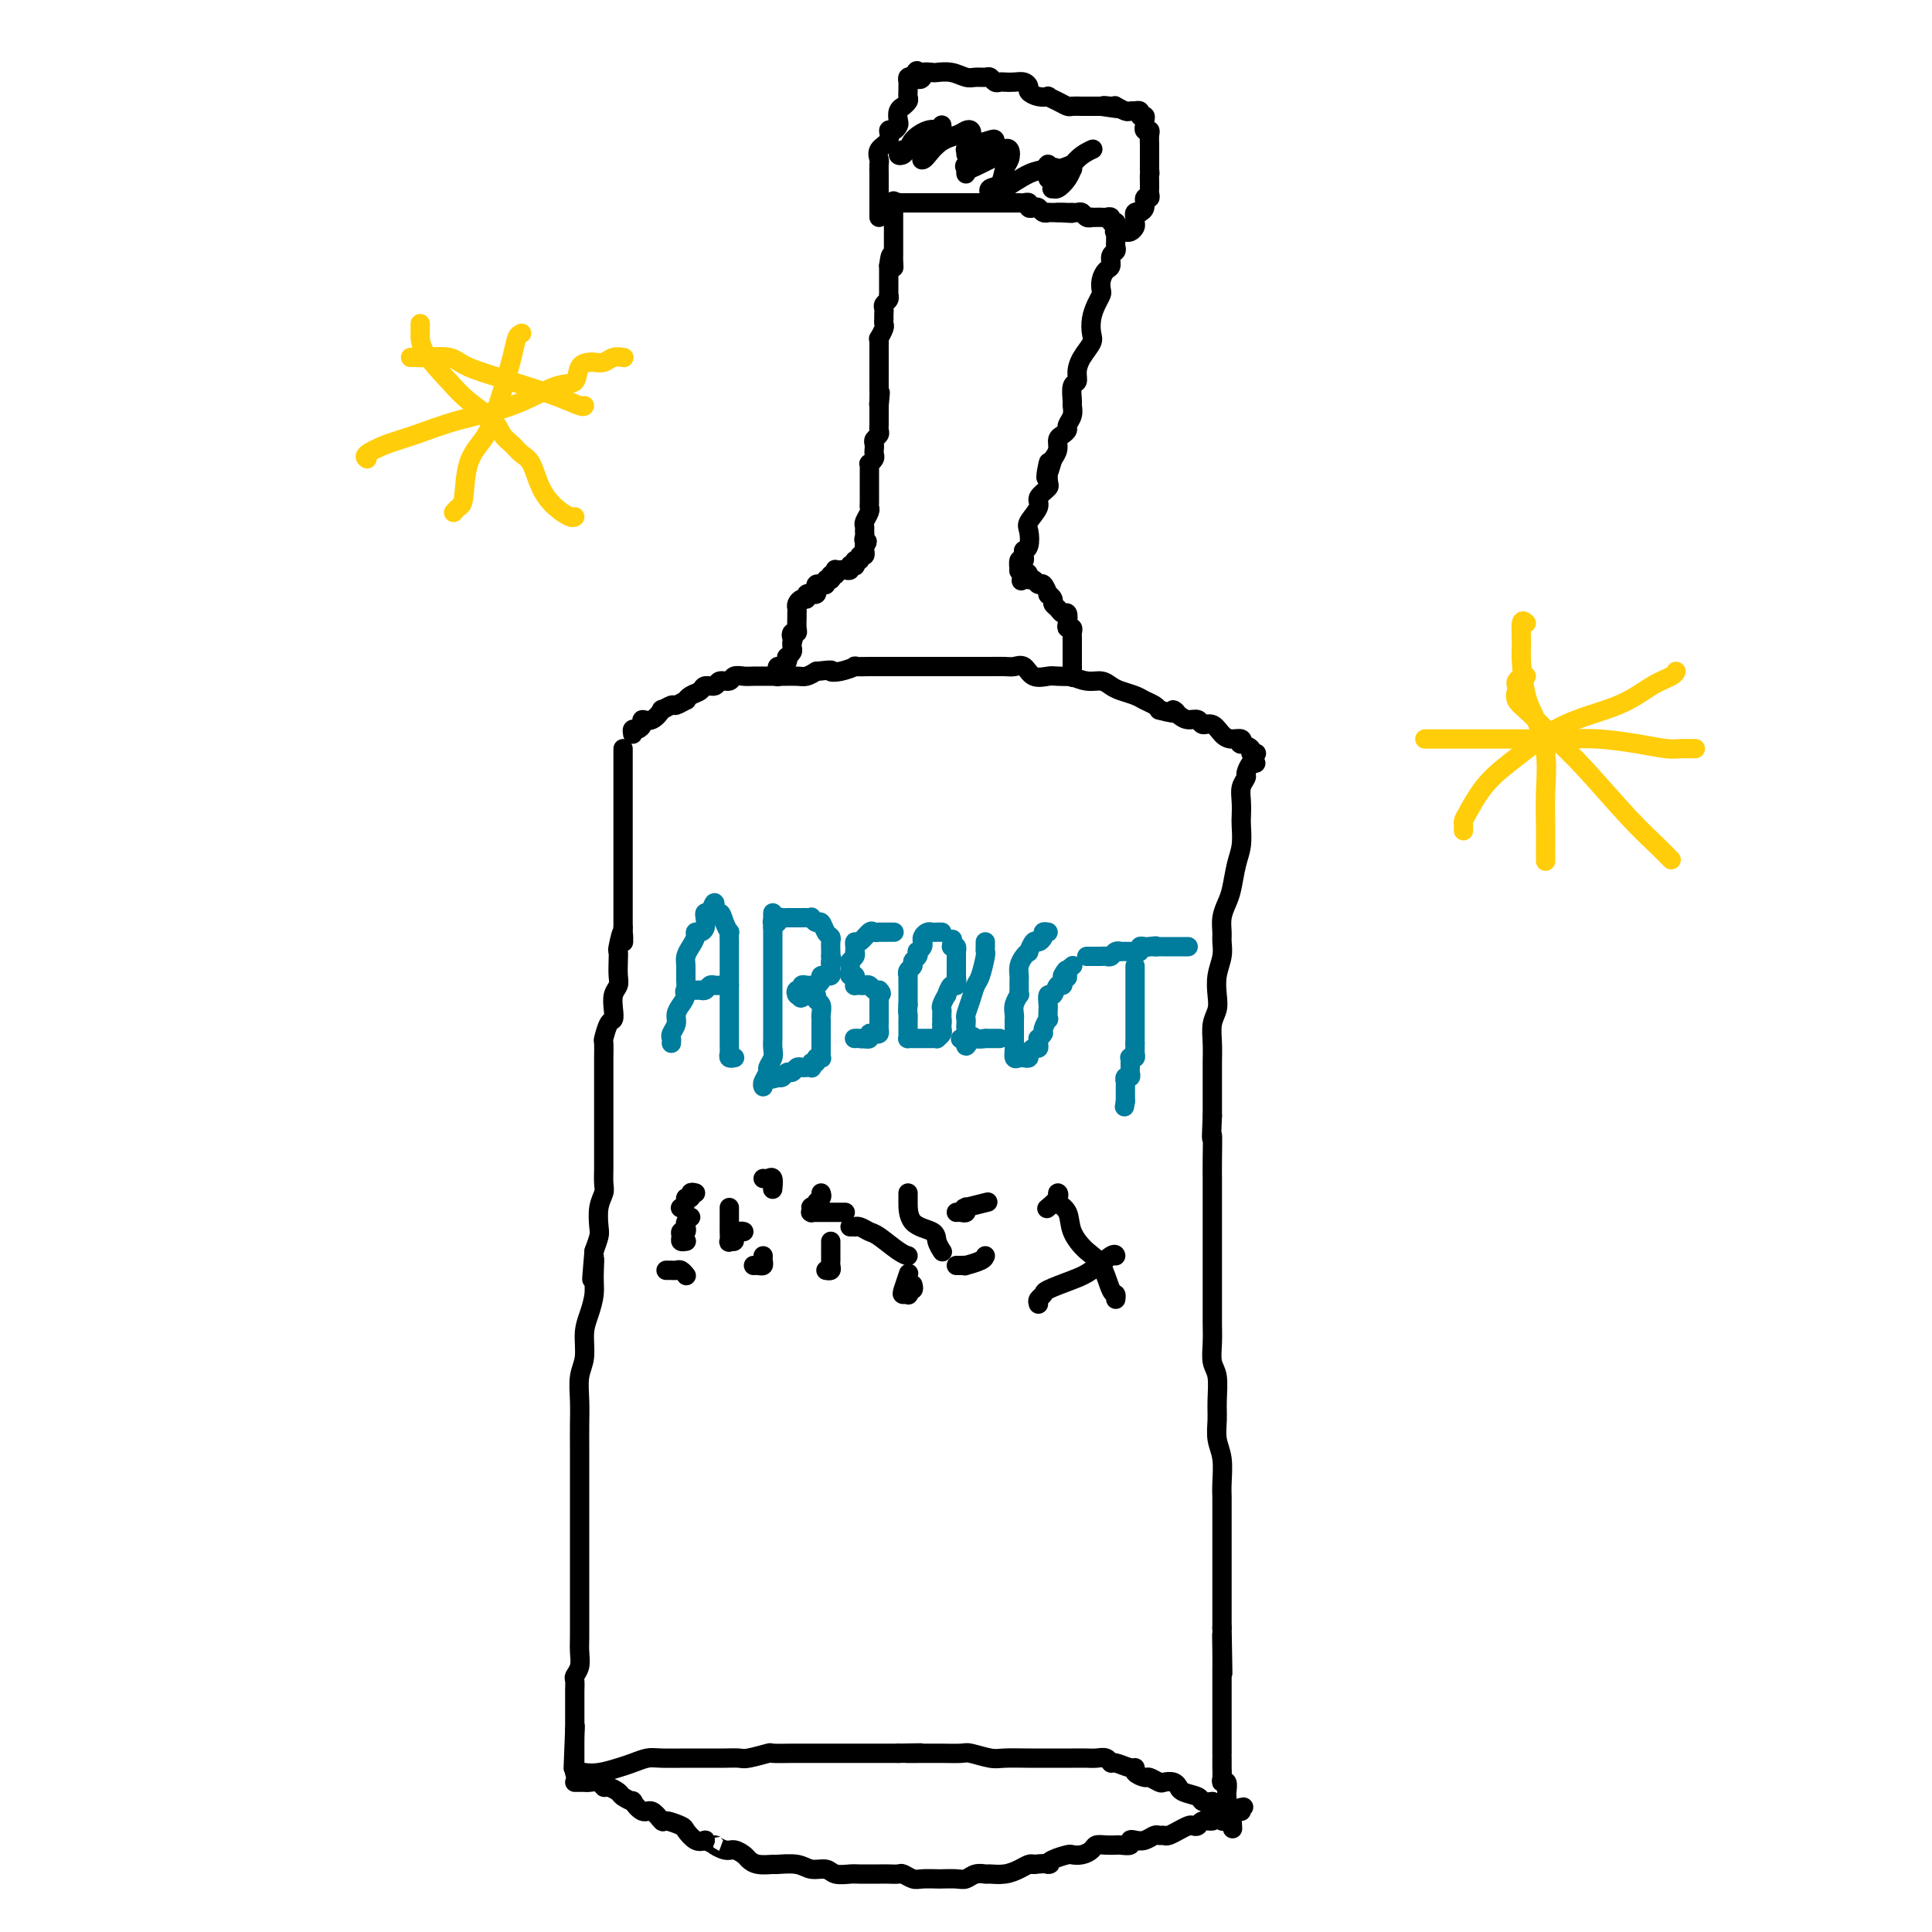<svg viewBox='0 0 400 400' version='1.1' xmlns='http://www.w3.org/2000/svg' xmlns:xlink='http://www.w3.org/1999/xlink'><g fill='none' stroke='#000000' stroke-width='4' stroke-linecap='round' stroke-linejoin='round'><path d='M131,152c-0.080,-0.444 -0.160,-0.887 0,-1c0.160,-0.113 0.559,0.106 1,0c0.441,-0.106 0.925,-0.535 1,-1c0.075,-0.465 -0.260,-0.966 0,-1c0.260,-0.034 1.115,0.398 2,0c0.885,-0.398 1.800,-1.627 2,-2c0.200,-0.373 -0.315,0.111 0,0c0.315,-0.111 1.459,-0.817 2,-1c0.541,-0.183 0.478,0.159 1,0c0.522,-0.159 1.630,-0.817 2,-1c0.370,-0.183 0.001,0.110 0,0c-0.001,-0.110 0.366,-0.622 1,-1c0.634,-0.378 1.536,-0.622 2,-1c0.464,-0.378 0.491,-0.890 1,-1c0.509,-0.110 1.502,0.181 2,0c0.498,-0.181 0.501,-0.833 1,-1c0.499,-0.167 1.492,0.151 2,0c0.508,-0.151 0.530,-0.773 1,-1c0.470,-0.227 1.390,-0.061 2,0c0.610,0.061 0.912,0.017 2,0c1.088,-0.017 2.963,-0.007 4,0c1.037,0.007 1.237,0.012 2,0c0.763,-0.012 2.090,-0.042 3,0c0.910,0.042 1.403,0.155 2,0c0.597,-0.155 1.299,-0.577 2,-1'/><path d='M169,139c4.168,-0.480 3.088,-0.181 3,0c-0.088,0.181 0.816,0.245 2,0c1.184,-0.245 2.649,-0.798 3,-1c0.351,-0.202 -0.411,-0.054 0,0c0.411,0.054 1.996,0.015 3,0c1.004,-0.015 1.426,-0.004 2,0c0.574,0.004 1.299,0.001 2,0c0.701,-0.001 1.379,-0.000 2,0c0.621,0.000 1.185,0.000 2,0c0.815,-0.000 1.880,-0.000 3,0c1.120,0.000 2.295,0.000 3,0c0.705,-0.000 0.941,-0.000 2,0c1.059,0.000 2.941,0.001 4,0c1.059,-0.001 1.295,-0.002 2,0c0.705,0.002 1.878,0.008 3,0c1.122,-0.008 2.192,-0.030 3,0c0.808,0.030 1.356,0.113 2,0c0.644,-0.113 1.386,-0.422 2,0c0.614,0.422 1.101,1.576 2,2c0.899,0.424 2.211,0.118 3,0c0.789,-0.118 1.054,-0.046 2,0c0.946,0.046 2.571,0.068 3,0c0.429,-0.068 -0.339,-0.225 0,0c0.339,0.225 1.785,0.834 3,1c1.215,0.166 2.198,-0.110 3,0c0.802,0.110 1.423,0.607 2,1c0.577,0.393 1.110,0.683 2,1c0.890,0.317 2.135,0.662 3,1c0.865,0.338 1.348,0.668 2,1c0.652,0.332 1.472,0.666 2,1c0.528,0.334 0.764,0.667 1,1'/><path d='M240,147c4.975,1.349 3.412,0.222 3,0c-0.412,-0.222 0.326,0.461 1,1c0.674,0.539 1.283,0.936 2,1c0.717,0.064 1.543,-0.203 2,0c0.457,0.203 0.547,0.876 1,1c0.453,0.124 1.271,-0.303 2,0c0.729,0.303 1.370,1.334 2,2c0.630,0.666 1.248,0.966 2,1c0.752,0.034 1.636,-0.197 2,0c0.364,0.197 0.206,0.823 0,1c-0.206,0.177 -0.461,-0.096 0,0c0.461,0.096 1.639,0.562 2,1c0.361,0.438 -0.095,0.849 0,1c0.095,0.151 0.741,0.043 1,0c0.259,-0.043 0.129,-0.022 0,0'/><path d='M129,155c0.000,0.340 0.000,0.681 0,1c0.000,0.319 0.000,0.617 0,1c0.000,0.383 0.000,0.851 0,1c-0.000,0.149 0.000,-0.022 0,0c0.000,0.022 0.000,0.236 0,1c0.000,0.764 0.000,2.076 0,3c0.000,0.924 0.000,1.459 0,2c0.000,0.541 0.000,1.087 0,2c0.000,0.913 0.000,2.191 0,3c0.000,0.809 0.000,1.149 0,2c0.000,0.851 0.000,2.214 0,3c0.000,0.786 0.000,0.997 0,2c0.000,1.003 0.000,2.799 0,4c0.000,1.201 0.000,1.806 0,3c0.000,1.194 0.000,2.975 0,4c0.000,1.025 0.000,1.293 0,2c0.000,0.707 0.000,1.854 0,3'/><path d='M129,192c0.061,5.779 0.212,1.726 0,1c-0.212,-0.726 -0.788,1.875 -1,3c-0.212,1.125 -0.061,0.776 0,1c0.061,0.224 0.030,1.022 0,2c-0.030,0.978 -0.060,2.136 0,3c0.060,0.864 0.209,1.434 0,2c-0.209,0.566 -0.778,1.130 -1,2c-0.222,0.870 -0.098,2.048 0,3c0.098,0.952 0.170,1.677 0,2c-0.170,0.323 -0.581,0.244 -1,1c-0.419,0.756 -0.844,2.348 -1,3c-0.156,0.652 -0.042,0.365 0,1c0.042,0.635 0.011,2.191 0,3c-0.011,0.809 -0.003,0.871 0,1c0.003,0.129 0.001,0.326 0,1c-0.001,0.674 -0.000,1.825 0,3c0.000,1.175 0.000,2.375 0,3c-0.000,0.625 -0.000,0.675 0,1c0.000,0.325 0.000,0.925 0,2c-0.000,1.075 -0.000,2.625 0,3c0.000,0.375 0.000,-0.424 0,0c-0.000,0.424 -0.000,2.071 0,3c0.000,0.929 0.001,1.140 0,2c-0.001,0.860 -0.004,2.367 0,3c0.004,0.633 0.015,0.390 0,1c-0.015,0.610 -0.056,2.074 0,3c0.056,0.926 0.208,1.314 0,2c-0.208,0.686 -0.777,1.668 -1,3c-0.223,1.332 -0.098,3.012 0,4c0.098,0.988 0.171,1.282 0,2c-0.171,0.718 -0.585,1.859 -1,3'/><path d='M123,259c-0.925,10.687 -0.238,3.904 0,2c0.238,-1.904 0.026,1.071 0,3c-0.026,1.929 0.133,2.811 0,4c-0.133,1.189 -0.557,2.684 -1,4c-0.443,1.316 -0.903,2.454 -1,4c-0.097,1.546 0.170,3.499 0,5c-0.170,1.501 -0.778,2.550 -1,4c-0.222,1.450 -0.060,3.299 0,5c0.060,1.701 0.016,3.252 0,5c-0.016,1.748 -0.004,3.691 0,5c0.004,1.309 0.001,1.984 0,3c-0.001,1.016 -0.000,2.372 0,4c0.000,1.628 0.000,3.526 0,5c-0.000,1.474 -0.000,2.523 0,4c0.000,1.477 -0.000,3.381 0,5c0.000,1.619 0.000,2.954 0,4c-0.000,1.046 -0.000,1.802 0,3c0.000,1.198 0.001,2.838 0,4c-0.001,1.162 -0.004,1.845 0,3c0.004,1.155 0.015,2.781 0,4c-0.015,1.219 -0.057,2.033 0,3c0.057,0.967 0.211,2.089 0,3c-0.211,0.911 -0.789,1.610 -1,2c-0.211,0.390 -0.057,0.470 0,1c0.057,0.530 0.015,1.509 0,2c-0.015,0.491 -0.004,0.494 0,1c0.004,0.506 0.001,1.514 0,2c-0.001,0.486 -0.000,0.450 0,1c0.000,0.550 0.000,1.687 0,2c-0.000,0.313 -0.000,-0.196 0,0c0.000,0.196 0.000,1.098 0,2'/><path d='M119,358c-0.619,15.478 -0.166,4.672 0,1c0.166,-3.672 0.044,-0.211 0,1c-0.044,1.211 -0.012,0.171 0,0c0.012,-0.171 0.003,0.528 0,1c-0.003,0.472 -0.001,0.718 0,1c0.001,0.282 0.000,0.600 0,1c-0.000,0.400 -0.000,0.881 0,1c0.000,0.119 0.000,-0.123 0,0c-0.000,0.123 -0.000,0.610 0,1c0.000,0.390 0.000,0.683 0,1c-0.000,0.317 -0.000,0.659 0,1'/><path d='M119,367c0.222,1.400 0.778,0.400 1,0c0.222,-0.400 0.111,-0.200 0,0'/><path d='M120,369c-0.543,0.000 -1.086,0.000 -1,0c0.086,-0.000 0.800,-0.001 1,0c0.200,0.001 -0.115,0.004 0,0c0.115,-0.004 0.660,-0.016 1,0c0.340,0.016 0.477,0.060 1,0c0.523,-0.060 1.434,-0.224 2,0c0.566,0.224 0.787,0.835 1,1c0.213,0.165 0.420,-0.116 1,0c0.580,0.116 1.535,0.628 2,1c0.465,0.372 0.442,0.605 1,1c0.558,0.395 1.698,0.951 2,1c0.302,0.049 -0.234,-0.408 0,0c0.234,0.408 1.236,1.682 2,2c0.764,0.318 1.289,-0.319 2,0c0.711,0.319 1.608,1.596 2,2c0.392,0.404 0.279,-0.063 1,0c0.721,0.063 2.276,0.656 3,1c0.724,0.344 0.618,0.439 1,1c0.382,0.561 1.252,1.589 2,2c0.748,0.411 1.374,0.206 2,0'/><path d='M146,381c4.378,2.019 2.325,1.065 2,1c-0.325,-0.065 1.080,0.757 2,1c0.920,0.243 1.354,-0.093 2,0c0.646,0.093 1.504,0.614 2,1c0.496,0.386 0.629,0.638 1,1c0.371,0.362 0.980,0.833 2,1c1.020,0.167 2.451,0.030 3,0c0.549,-0.030 0.215,0.048 1,0c0.785,-0.048 2.690,-0.223 4,0c1.310,0.223 2.025,0.844 3,1c0.975,0.156 2.208,-0.154 3,0c0.792,0.154 1.142,0.773 2,1c0.858,0.227 2.223,0.061 3,0c0.777,-0.061 0.967,-0.017 2,0c1.033,0.017 2.910,0.008 4,0c1.090,-0.008 1.393,-0.016 2,0c0.607,0.016 1.519,0.057 2,0c0.481,-0.057 0.533,-0.211 1,0c0.467,0.211 1.350,0.788 2,1c0.650,0.212 1.066,0.058 2,0c0.934,-0.058 2.385,-0.019 3,0c0.615,0.019 0.392,0.019 1,0c0.608,-0.019 2.045,-0.058 3,0c0.955,0.058 1.427,0.212 2,0c0.573,-0.212 1.245,-0.792 2,-1c0.755,-0.208 1.592,-0.045 2,0c0.408,0.045 0.385,-0.026 1,0c0.615,0.026 1.866,0.151 3,0c1.134,-0.151 2.152,-0.579 3,-1c0.848,-0.421 1.528,-0.835 2,-1c0.472,-0.165 0.736,-0.083 1,0'/><path d='M214,386c4.533,-0.419 3.364,0.032 3,0c-0.364,-0.032 0.077,-0.547 1,-1c0.923,-0.453 2.326,-0.843 3,-1c0.674,-0.157 0.617,-0.081 1,0c0.383,0.081 1.207,0.165 2,0c0.793,-0.165 1.557,-0.580 2,-1c0.443,-0.420 0.565,-0.845 1,-1c0.435,-0.155 1.182,-0.041 2,0c0.818,0.041 1.707,0.007 2,0c0.293,-0.007 -0.010,0.012 0,0c0.010,-0.012 0.334,-0.055 1,0c0.666,0.055 1.674,0.207 2,0c0.326,-0.207 -0.029,-0.773 0,-1c0.029,-0.227 0.442,-0.114 1,0c0.558,0.114 1.261,0.228 2,0c0.739,-0.228 1.512,-0.797 2,-1c0.488,-0.203 0.689,-0.039 1,0c0.311,0.039 0.731,-0.046 1,0c0.269,0.046 0.387,0.222 1,0c0.613,-0.222 1.723,-0.843 2,-1c0.277,-0.157 -0.278,0.150 0,0c0.278,-0.150 1.388,-0.757 2,-1c0.612,-0.243 0.725,-0.120 1,0c0.275,0.120 0.713,0.239 1,0c0.287,-0.239 0.424,-0.834 1,-1c0.576,-0.166 1.589,0.099 2,0c0.411,-0.099 0.218,-0.563 0,-1c-0.218,-0.437 -0.460,-0.849 0,-1c0.460,-0.151 1.624,-0.041 2,0c0.376,0.041 -0.035,0.012 0,0c0.035,-0.012 0.518,-0.006 1,0'/><path d='M254,375c6.370,-1.702 2.295,-0.456 1,0c-1.295,0.456 0.190,0.123 1,0c0.810,-0.123 0.946,-0.035 1,0c0.054,0.035 0.027,0.018 0,0'/><path d='M260,158c-0.301,-0.207 -0.603,-0.415 -1,0c-0.397,0.415 -0.891,1.452 -1,2c-0.109,0.548 0.167,0.606 0,1c-0.167,0.394 -0.776,1.123 -1,2c-0.224,0.877 -0.063,1.902 0,3c0.063,1.098 0.028,2.268 0,3c-0.028,0.732 -0.049,1.024 0,2c0.049,0.976 0.167,2.634 0,4c-0.167,1.366 -0.619,2.439 -1,4c-0.381,1.561 -0.691,3.611 -1,5c-0.309,1.389 -0.618,2.118 -1,3c-0.382,0.882 -0.838,1.919 -1,3c-0.162,1.081 -0.030,2.208 0,3c0.030,0.792 -0.044,1.251 0,2c0.044,0.749 0.204,1.788 0,3c-0.204,1.212 -0.773,2.596 -1,4c-0.227,1.404 -0.113,2.829 0,4c0.113,1.171 0.227,2.088 0,3c-0.227,0.912 -0.793,1.818 -1,3c-0.207,1.182 -0.056,2.640 0,4c0.056,1.360 0.015,2.622 0,4c-0.015,1.378 -0.004,2.871 0,4c0.004,1.129 0.001,1.894 0,3c-0.001,1.106 -0.001,2.553 0,4'/><path d='M251,231c-0.309,7.001 -0.083,4.003 0,4c0.083,-0.003 0.022,2.988 0,5c-0.022,2.012 -0.006,3.045 0,4c0.006,0.955 0.002,1.833 0,3c-0.002,1.167 -0.000,2.623 0,4c0.000,1.377 0.000,2.675 0,4c-0.000,1.325 -0.000,2.679 0,4c0.000,1.321 0.000,2.611 0,4c-0.000,1.389 -0.001,2.879 0,4c0.001,1.121 0.004,1.873 0,3c-0.004,1.127 -0.015,2.629 0,4c0.015,1.371 0.057,2.610 0,4c-0.057,1.390 -0.212,2.931 0,4c0.212,1.069 0.793,1.667 1,3c0.207,1.333 0.041,3.403 0,5c-0.041,1.597 0.041,2.722 0,4c-0.041,1.278 -0.207,2.711 0,4c0.207,1.289 0.788,2.435 1,4c0.212,1.565 0.057,3.549 0,5c-0.057,1.451 -0.015,2.370 0,3c0.015,0.630 0.004,0.971 0,2c-0.004,1.029 -0.001,2.746 0,4c0.001,1.254 0.000,2.046 0,3c-0.000,0.954 -0.000,2.071 0,3c0.000,0.929 0.000,1.669 0,2c-0.000,0.331 -0.000,0.252 0,1c0.000,0.748 0.000,2.322 0,3c-0.000,0.678 -0.000,0.460 0,1c0.000,0.540 0.000,1.838 0,3c-0.000,1.162 -0.000,2.189 0,3c0.000,0.811 0.000,1.405 0,2'/><path d='M253,337c0.309,17.020 0.083,6.570 0,3c-0.083,-3.570 -0.022,-0.261 0,2c0.022,2.261 0.006,3.473 0,4c-0.006,0.527 -0.002,0.367 0,1c0.002,0.633 0.000,2.057 0,3c-0.000,0.943 -0.000,1.404 0,2c0.000,0.596 0.000,1.326 0,2c-0.000,0.674 -0.000,1.290 0,2c0.000,0.710 0.000,1.513 0,2c-0.000,0.487 -0.000,0.659 0,1c0.000,0.341 0.000,0.852 0,1c-0.000,0.148 -0.000,-0.068 0,0c0.000,0.068 0.000,0.418 0,1c-0.000,0.582 -0.000,1.394 0,2c0.000,0.606 0.000,1.006 0,1c-0.000,-0.006 -0.001,-0.418 0,0c0.001,0.418 0.004,1.665 0,2c-0.004,0.335 -0.015,-0.243 0,0c0.015,0.243 0.057,1.308 0,2c-0.057,0.692 -0.211,1.013 0,1c0.211,-0.013 0.789,-0.358 1,0c0.211,0.358 0.057,1.419 0,2c-0.057,0.581 -0.016,0.681 0,1c0.016,0.319 0.007,0.856 0,1c-0.007,0.144 -0.012,-0.106 0,0c0.012,0.106 0.042,0.567 0,1c-0.042,0.433 -0.155,0.838 0,1c0.155,0.162 0.577,0.081 1,0'/><path d='M255,375c0.333,6.333 0.167,3.167 0,0'/><path d='M120,368c-0.050,-0.416 -0.099,-0.832 0,-1c0.099,-0.168 0.348,-0.087 1,0c0.652,0.087 1.708,0.181 3,0c1.292,-0.181 2.820,-0.637 4,-1c1.180,-0.363 2.011,-0.633 3,-1c0.989,-0.367 2.134,-0.830 3,-1c0.866,-0.170 1.452,-0.045 3,0c1.548,0.045 4.057,0.012 5,0c0.943,-0.012 0.319,-0.002 1,0c0.681,0.002 2.667,-0.003 4,0c1.333,0.003 2.014,0.015 3,0c0.986,-0.015 2.277,-0.057 3,0c0.723,0.057 0.877,0.211 2,0c1.123,-0.211 3.215,-0.789 4,-1c0.785,-0.211 0.264,-0.057 1,0c0.736,0.057 2.730,0.015 4,0c1.270,-0.015 1.816,-0.004 3,0c1.184,0.004 3.007,0.001 4,0c0.993,-0.001 1.157,-0.000 2,0c0.843,0.000 2.366,0.000 3,0c0.634,-0.000 0.380,-0.000 1,0c0.620,0.000 2.115,0.000 3,0c0.885,-0.000 1.161,-0.000 2,0c0.839,0.000 2.240,0.000 3,0c0.760,-0.000 0.880,-0.000 1,0'/><path d='M186,363c8.343,-0.155 3.202,-0.041 2,0c-1.202,0.041 1.535,0.010 3,0c1.465,-0.010 1.660,0.001 2,0c0.340,-0.001 0.827,-0.014 2,0c1.173,0.014 3.033,0.056 4,0c0.967,-0.056 1.041,-0.211 2,0c0.959,0.211 2.804,0.789 4,1c1.196,0.211 1.745,0.057 3,0c1.255,-0.057 3.218,-0.015 5,0c1.782,0.015 3.383,0.004 4,0c0.617,-0.004 0.249,-0.002 1,0c0.751,0.002 2.621,0.005 4,0c1.379,-0.005 2.265,-0.016 3,0c0.735,0.016 1.317,0.061 2,0c0.683,-0.061 1.465,-0.227 2,0c0.535,0.227 0.821,0.848 1,1c0.179,0.152 0.251,-0.166 1,0c0.749,0.166 2.174,0.814 3,1c0.826,0.186 1.051,-0.090 1,0c-0.051,0.090 -0.380,0.546 0,1c0.380,0.454 1.467,0.905 2,1c0.533,0.095 0.511,-0.167 1,0c0.489,0.167 1.490,0.762 2,1c0.510,0.238 0.530,0.119 1,0c0.470,-0.119 1.391,-0.239 2,0c0.609,0.239 0.908,0.838 1,1c0.092,0.162 -0.022,-0.114 0,0c0.022,0.114 0.181,0.618 1,1c0.819,0.382 2.297,0.641 3,1c0.703,0.359 0.629,0.817 1,1c0.371,0.183 1.185,0.092 2,0'/><path d='M251,373c3.415,1.558 0.954,0.953 0,1c-0.954,0.047 -0.399,0.748 0,1c0.399,0.252 0.642,0.057 1,0c0.358,-0.057 0.832,0.023 1,0c0.168,-0.023 0.031,-0.150 0,0c-0.031,0.150 0.043,0.576 0,1c-0.043,0.424 -0.204,0.845 0,1c0.204,0.155 0.773,0.044 1,0c0.227,-0.044 0.114,-0.022 0,0'/><path d='M161,140c-0.006,0.081 -0.012,0.163 0,0c0.012,-0.163 0.042,-0.569 0,-1c-0.042,-0.431 -0.156,-0.885 0,-1c0.156,-0.115 0.581,0.110 1,0c0.419,-0.110 0.830,-0.554 1,-1c0.170,-0.446 0.098,-0.893 0,-1c-0.098,-0.107 -0.222,0.126 0,0c0.222,-0.126 0.791,-0.611 1,-1c0.209,-0.389 0.060,-0.683 0,-1c-0.060,-0.317 -0.030,-0.659 0,-1'/><path d='M164,133c0.480,-1.246 0.181,-0.863 0,-1c-0.181,-0.137 -0.245,-0.796 0,-1c0.245,-0.204 0.798,0.047 1,0c0.202,-0.047 0.053,-0.394 0,-1c-0.053,-0.606 -0.012,-1.473 0,-2c0.012,-0.527 -0.007,-0.715 0,-1c0.007,-0.285 0.039,-0.669 0,-1c-0.039,-0.331 -0.150,-0.611 0,-1c0.150,-0.389 0.562,-0.889 1,-1c0.438,-0.111 0.901,0.166 1,0c0.099,-0.166 -0.166,-0.776 0,-1c0.166,-0.224 0.763,-0.063 1,0c0.237,0.063 0.115,0.027 0,0c-0.115,-0.027 -0.224,-0.046 0,0c0.224,0.046 0.782,0.157 1,0c0.218,-0.157 0.096,-0.582 0,-1c-0.096,-0.418 -0.167,-0.830 0,-1c0.167,-0.170 0.570,-0.097 1,0c0.430,0.097 0.885,0.218 1,0c0.115,-0.218 -0.110,-0.777 0,-1c0.110,-0.223 0.555,-0.112 1,0'/><path d='M172,120c0.868,-0.862 0.040,-1.015 0,-1c-0.040,0.015 0.710,0.200 1,0c0.290,-0.200 0.120,-0.785 0,-1c-0.120,-0.215 -0.191,-0.061 0,0c0.191,0.061 0.643,0.030 1,0c0.357,-0.030 0.618,-0.060 1,0c0.382,0.060 0.886,0.208 1,0c0.114,-0.208 -0.162,-0.773 0,-1c0.162,-0.227 0.760,-0.118 1,0c0.240,0.118 0.121,0.243 0,0c-0.121,-0.243 -0.243,-0.854 0,-1c0.243,-0.146 0.850,0.172 1,0c0.150,-0.172 -0.156,-0.833 0,-1c0.156,-0.167 0.774,0.162 1,0c0.226,-0.162 0.061,-0.813 0,-1c-0.061,-0.187 -0.017,0.089 0,0c0.017,-0.089 0.009,-0.545 0,-1'/><path d='M179,113c1.083,-1.261 0.289,-0.914 0,-1c-0.289,-0.086 -0.074,-0.604 0,-1c0.074,-0.396 0.006,-0.670 0,-1c-0.006,-0.330 0.051,-0.716 0,-1c-0.051,-0.284 -0.210,-0.465 0,-1c0.210,-0.535 0.788,-1.424 1,-2c0.212,-0.576 0.057,-0.841 0,-1c-0.057,-0.159 -0.015,-0.213 0,-1c0.015,-0.787 0.004,-2.306 0,-3c-0.004,-0.694 -0.002,-0.563 0,-1c0.002,-0.437 0.004,-1.440 0,-2c-0.004,-0.560 -0.015,-0.675 0,-1c0.015,-0.325 0.057,-0.861 0,-1c-0.057,-0.139 -0.211,0.117 0,0c0.211,-0.117 0.788,-0.609 1,-1c0.212,-0.391 0.061,-0.682 0,-1c-0.061,-0.318 -0.030,-0.663 0,-1c0.030,-0.337 0.061,-0.668 0,-1c-0.061,-0.332 -0.212,-0.667 0,-1c0.212,-0.333 0.789,-0.665 1,-1c0.211,-0.335 0.057,-0.671 0,-1c-0.057,-0.329 -0.015,-0.649 0,-1c0.015,-0.351 0.004,-0.733 0,-1c-0.004,-0.267 -0.001,-0.418 0,-1c0.001,-0.582 0.000,-1.595 0,-2c-0.000,-0.405 -0.000,-0.203 0,0'/><path d='M182,84c0.464,-4.757 0.124,-2.150 0,-1c-0.124,1.150 -0.033,0.842 0,0c0.033,-0.842 0.009,-2.218 0,-3c-0.009,-0.782 -0.002,-0.969 0,-1c0.002,-0.031 0.001,0.093 0,0c-0.001,-0.093 -0.000,-0.402 0,-1c0.000,-0.598 0.000,-1.484 0,-2c-0.000,-0.516 0.000,-0.663 0,-1c-0.000,-0.337 -0.000,-0.863 0,-1c0.000,-0.137 0.000,0.117 0,0c-0.000,-0.117 -0.001,-0.604 0,-1c0.001,-0.396 0.004,-0.701 0,-1c-0.004,-0.299 -0.015,-0.590 0,-1c0.015,-0.410 0.057,-0.937 0,-1c-0.057,-0.063 -0.211,0.338 0,0c0.211,-0.338 0.789,-1.414 1,-2c0.211,-0.586 0.057,-0.682 0,-1c-0.057,-0.318 -0.016,-0.859 0,-1c0.016,-0.141 0.008,0.117 0,0c-0.008,-0.117 -0.016,-0.610 0,-1c0.016,-0.390 0.057,-0.678 0,-1c-0.057,-0.322 -0.211,-0.678 0,-1c0.211,-0.322 0.789,-0.610 1,-1c0.211,-0.390 0.057,-0.883 0,-1c-0.057,-0.117 -0.015,0.141 0,0c0.015,-0.141 0.004,-0.682 0,-1c-0.004,-0.318 -0.001,-0.414 0,-1c0.001,-0.586 0.000,-1.662 0,-2c-0.000,-0.338 -0.000,0.063 0,0c0.000,-0.063 0.000,-0.589 0,-1c-0.000,-0.411 -0.000,-0.705 0,-1'/><path d='M184,55c0.536,-4.437 0.876,-1.030 1,0c0.124,1.030 0.033,-0.315 0,-1c-0.033,-0.685 -0.009,-0.708 0,-1c0.009,-0.292 0.002,-0.851 0,-1c-0.002,-0.149 -0.001,0.114 0,0c0.001,-0.114 0.000,-0.604 0,-1c-0.000,-0.396 -0.000,-0.697 0,-1c0.000,-0.303 0.000,-0.606 0,-1c-0.000,-0.394 -0.000,-0.879 0,-1c0.000,-0.121 0.000,0.121 0,0c-0.000,-0.121 -0.000,-0.606 0,-1c0.000,-0.394 0.000,-0.697 0,-1c-0.000,-0.303 -0.000,-0.607 0,-1c0.000,-0.393 0.000,-0.875 0,-1c-0.000,-0.125 -0.000,0.107 0,0c0.000,-0.107 0.000,-0.554 0,-1'/><path d='M185,43c0.111,-2.089 -0.111,-1.311 0,-1c0.111,0.311 0.556,0.156 1,0'/><path d='M186,42c0.107,-0.155 -0.124,-0.041 0,0c0.124,0.041 0.605,0.011 1,0c0.395,-0.011 0.705,-0.003 1,0c0.295,0.003 0.577,0.001 1,0c0.423,-0.001 0.987,-0.000 2,0c1.013,0.000 2.473,0.000 3,0c0.527,-0.000 0.120,-0.000 1,0c0.880,0.000 3.048,0.000 4,0c0.952,-0.000 0.687,-0.000 1,0c0.313,0.000 1.202,0.000 2,0c0.798,-0.000 1.504,-0.000 2,0c0.496,0.000 0.781,0.000 1,0c0.219,-0.000 0.373,-0.000 1,0c0.627,0.000 1.726,0.000 2,0c0.274,-0.000 -0.276,-0.001 0,0c0.276,0.001 1.380,0.004 2,0c0.620,-0.004 0.758,-0.015 1,0c0.242,0.015 0.590,0.056 1,0c0.410,-0.056 0.883,-0.207 1,0c0.117,0.207 -0.122,0.774 0,1c0.122,0.226 0.606,0.113 1,0c0.394,-0.113 0.697,-0.226 1,0c0.303,0.226 0.606,0.793 1,1c0.394,0.207 0.879,0.056 1,0c0.121,-0.056 -0.121,-0.015 0,0c0.121,0.015 0.606,0.004 1,0c0.394,-0.004 0.697,-0.002 1,0'/><path d='M219,44c5.288,0.309 2.008,0.083 1,0c-1.008,-0.083 0.255,-0.023 1,0c0.745,0.023 0.973,0.010 1,0c0.027,-0.010 -0.146,-0.017 0,0c0.146,0.017 0.613,0.057 1,0c0.387,-0.057 0.695,-0.211 1,0c0.305,0.211 0.607,0.789 1,1c0.393,0.211 0.879,0.057 1,0c0.121,-0.057 -0.121,-0.016 0,0c0.121,0.016 0.606,0.008 1,0c0.394,-0.008 0.698,-0.017 1,0c0.302,0.017 0.603,0.060 1,0c0.397,-0.060 0.890,-0.222 1,0c0.110,0.222 -0.163,0.829 0,1c0.163,0.171 0.761,-0.094 1,0c0.239,0.094 0.120,0.547 0,1'/><path d='M231,47c1.856,0.703 0.497,0.962 0,1c-0.497,0.038 -0.132,-0.144 0,0c0.132,0.144 0.031,0.615 0,1c-0.031,0.385 0.006,0.684 0,1c-0.006,0.316 -0.057,0.647 0,1c0.057,0.353 0.222,0.727 0,1c-0.222,0.273 -0.830,0.444 -1,1c-0.170,0.556 0.099,1.496 0,2c-0.099,0.504 -0.565,0.571 -1,1c-0.435,0.429 -0.838,1.220 -1,2c-0.162,0.780 -0.082,1.550 0,2c0.082,0.450 0.167,0.581 0,1c-0.167,0.419 -0.587,1.126 -1,2c-0.413,0.874 -0.819,1.914 -1,3c-0.181,1.086 -0.139,2.218 0,3c0.139,0.782 0.373,1.216 0,2c-0.373,0.784 -1.354,1.920 -2,3c-0.646,1.080 -0.958,2.106 -1,3c-0.042,0.894 0.186,1.657 0,2c-0.186,0.343 -0.786,0.267 -1,1c-0.214,0.733 -0.043,2.276 0,3c0.043,0.724 -0.044,0.628 0,1c0.044,0.372 0.218,1.212 0,2c-0.218,0.788 -0.828,1.523 -1,2c-0.172,0.477 0.095,0.694 0,1c-0.095,0.306 -0.551,0.701 -1,1c-0.449,0.299 -0.890,0.504 -1,1c-0.110,0.496 0.111,1.285 0,2c-0.111,0.715 -0.556,1.358 -1,2'/><path d='M218,95c-2.228,7.495 -1.299,2.234 -1,1c0.299,-1.234 -0.032,1.560 0,3c0.032,1.440 0.429,1.525 0,2c-0.429,0.475 -1.683,1.339 -2,2c-0.317,0.661 0.304,1.120 0,2c-0.304,0.880 -1.531,2.183 -2,3c-0.469,0.817 -0.178,1.150 0,2c0.178,0.850 0.245,2.218 0,3c-0.245,0.782 -0.802,0.978 -1,1c-0.198,0.022 -0.039,-0.130 0,0c0.039,0.130 -0.043,0.543 0,1c0.043,0.457 0.210,0.960 0,1c-0.210,0.040 -0.799,-0.381 -1,0c-0.201,0.381 -0.016,1.564 0,2c0.016,0.436 -0.138,0.125 0,0c0.138,-0.125 0.569,-0.062 1,0'/><path d='M212,118c-0.992,3.802 -0.473,1.808 0,1c0.473,-0.808 0.900,-0.429 1,0c0.100,0.429 -0.127,0.907 0,1c0.127,0.093 0.607,-0.200 1,0c0.393,0.200 0.698,0.894 1,1c0.302,0.106 0.602,-0.375 1,0c0.398,0.375 0.894,1.606 1,2c0.106,0.394 -0.179,-0.048 0,0c0.179,0.048 0.822,0.585 1,1c0.178,0.415 -0.110,0.706 0,1c0.110,0.294 0.617,0.590 1,1c0.383,0.410 0.642,0.932 1,1c0.358,0.068 0.814,-0.319 1,0c0.186,0.319 0.102,1.342 0,2c-0.102,0.658 -0.224,0.950 0,1c0.224,0.050 0.792,-0.143 1,0c0.208,0.143 0.056,0.620 0,1c-0.056,0.380 -0.015,0.661 0,1c0.015,0.339 0.004,0.735 0,1c-0.004,0.265 -0.001,0.400 0,1c0.001,0.600 0.000,1.666 0,2c-0.000,0.334 -0.000,-0.065 0,0c0.000,0.065 0.000,0.594 0,1c-0.000,0.406 -0.000,0.687 0,1c0.000,0.313 0.000,0.656 0,1'/><path d='M222,139c0.156,1.778 0.044,1.222 0,1c-0.044,-0.222 -0.022,-0.111 0,0'/><path d='M182,45c0.000,-0.282 0.000,-0.565 0,-1c-0.000,-0.435 -0.000,-1.024 0,-2c0.000,-0.976 0.001,-2.341 0,-3c-0.001,-0.659 -0.002,-0.614 0,-1c0.002,-0.386 0.008,-1.205 0,-2c-0.008,-0.795 -0.031,-1.566 0,-2c0.031,-0.434 0.116,-0.532 0,-1c-0.116,-0.468 -0.434,-1.305 0,-2c0.434,-0.695 1.619,-1.246 2,-2c0.381,-0.754 -0.043,-1.711 0,-2c0.043,-0.289 0.551,0.090 1,0c0.449,-0.090 0.837,-0.650 1,-1c0.163,-0.350 0.100,-0.489 0,-1c-0.100,-0.511 -0.237,-1.394 0,-2c0.237,-0.606 0.848,-0.936 1,-1c0.152,-0.064 -0.156,0.137 0,0c0.156,-0.137 0.774,-0.614 1,-1c0.226,-0.386 0.060,-0.682 0,-1c-0.060,-0.318 -0.013,-0.660 0,-1c0.013,-0.340 -0.007,-0.679 0,-1c0.007,-0.321 0.040,-0.625 0,-1c-0.040,-0.375 -0.154,-0.821 0,-1c0.154,-0.179 0.577,-0.089 1,0'/><path d='M189,16c1.240,-2.646 0.842,-0.761 1,0c0.158,0.761 0.874,0.399 1,0c0.126,-0.399 -0.339,-0.835 0,-1c0.339,-0.165 1.480,-0.058 2,0c0.520,0.058 0.419,0.068 1,0c0.581,-0.068 1.843,-0.216 3,0c1.157,0.216 2.208,0.794 3,1c0.792,0.206 1.326,0.041 2,0c0.674,-0.041 1.489,0.041 2,0c0.511,-0.041 0.717,-0.207 1,0c0.283,0.207 0.643,0.787 1,1c0.357,0.213 0.713,0.060 1,0c0.287,-0.060 0.506,-0.027 1,0c0.494,0.027 1.262,0.050 2,0c0.738,-0.050 1.445,-0.171 2,0c0.555,0.171 0.956,0.633 1,1c0.044,0.367 -0.270,0.637 0,1c0.270,0.363 1.123,0.819 2,1c0.877,0.181 1.778,0.087 2,0c0.222,-0.087 -0.236,-0.167 0,0c0.236,0.167 1.166,0.581 2,1c0.834,0.419 1.571,0.844 2,1c0.429,0.156 0.549,0.042 1,0c0.451,-0.042 1.234,-0.011 2,0c0.766,0.011 1.514,0.003 2,0c0.486,-0.003 0.710,-0.001 1,0c0.290,0.001 0.645,0.000 1,0'/><path d='M228,22c6.218,0.929 2.261,0.253 1,0c-1.261,-0.253 0.172,-0.082 1,0c0.828,0.082 1.049,0.074 1,0c-0.049,-0.074 -0.368,-0.216 0,0c0.368,0.216 1.423,0.789 2,1c0.577,0.211 0.675,0.061 1,0c0.325,-0.061 0.875,-0.031 1,0c0.125,0.031 -0.177,0.064 0,0c0.177,-0.064 0.832,-0.223 1,0c0.168,0.223 -0.151,0.829 0,1c0.151,0.171 0.771,-0.094 1,0c0.229,0.094 0.065,0.546 0,1c-0.065,0.454 -0.032,0.908 0,1c0.032,0.092 0.061,-0.180 0,0c-0.061,0.180 -0.212,0.810 0,1c0.212,0.190 0.789,-0.060 1,0c0.211,0.060 0.057,0.428 0,1c-0.057,0.572 -0.015,1.346 0,2c0.015,0.654 0.004,1.187 0,2c-0.004,0.813 -0.002,1.907 0,3'/><path d='M238,35c0.155,1.824 0.041,0.884 0,1c-0.041,0.116 -0.010,1.289 0,2c0.010,0.711 -0.001,0.959 0,1c0.001,0.041 0.016,-0.126 0,0c-0.016,0.126 -0.061,0.545 0,1c0.061,0.455 0.228,0.945 0,1c-0.228,0.055 -0.849,-0.326 -1,0c-0.151,0.326 0.170,1.359 0,2c-0.170,0.641 -0.830,0.889 -1,1c-0.170,0.111 0.150,0.085 0,0c-0.150,-0.085 -0.772,-0.230 -1,0c-0.228,0.230 -0.064,0.836 0,1c0.064,0.164 0.028,-0.114 0,0c-0.028,0.114 -0.046,0.619 0,1c0.046,0.381 0.157,0.638 0,1c-0.157,0.362 -0.581,0.828 -1,1c-0.419,0.172 -0.834,0.049 -1,0c-0.166,-0.049 -0.083,-0.025 0,0'/></g>
<g fill='none' stroke='#007C9C' stroke-width='4' stroke-linecap='round' stroke-linejoin='round'><path d='M139,216c0.032,-0.357 0.064,-0.715 0,-1c-0.064,-0.285 -0.224,-0.498 0,-1c0.224,-0.502 0.830,-1.292 1,-2c0.170,-0.708 -0.098,-1.334 0,-2c0.098,-0.666 0.561,-1.372 1,-2c0.439,-0.628 0.852,-1.179 1,-2c0.148,-0.821 0.029,-1.911 0,-3c-0.029,-1.089 0.030,-2.177 0,-3c-0.030,-0.823 -0.149,-1.383 0,-2c0.149,-0.617 0.565,-1.292 1,-2c0.435,-0.708 0.887,-1.450 1,-2c0.113,-0.550 -0.114,-0.907 0,-1c0.114,-0.093 0.569,0.080 1,0c0.431,-0.080 0.837,-0.413 1,-1c0.163,-0.587 0.082,-1.427 0,-2c-0.082,-0.573 -0.166,-0.878 0,-1c0.166,-0.122 0.583,-0.061 1,0'/><path d='M147,189c1.415,-4.154 0.954,-1.038 1,0c0.046,1.038 0.601,-0.003 1,0c0.399,0.003 0.643,1.051 1,2c0.357,0.949 0.828,1.800 1,2c0.172,0.200 0.046,-0.249 0,0c-0.046,0.249 -0.012,1.197 0,2c0.012,0.803 0.003,1.461 0,2c-0.003,0.539 -0.001,0.960 0,2c0.001,1.040 0.000,2.700 0,4c-0.000,1.300 -0.000,2.241 0,3c0.000,0.759 0.000,1.337 0,2c-0.000,0.663 0.000,1.410 0,2c-0.000,0.590 -0.000,1.023 0,2c0.000,0.977 0.000,2.499 0,3c-0.000,0.501 -0.001,-0.020 0,0c0.001,0.020 0.004,0.580 0,1c-0.004,0.420 -0.015,0.701 0,1c0.015,0.299 0.057,0.616 0,1c-0.057,0.384 -0.211,0.835 0,1c0.211,0.165 0.788,0.044 1,0c0.212,-0.044 0.061,-0.013 0,0c-0.061,0.013 -0.030,0.006 0,0'/><path d='M142,206c-0.203,-0.425 -0.405,-0.850 0,-1c0.405,-0.150 1.418,-0.026 2,0c0.582,0.026 0.733,-0.046 1,0c0.267,0.046 0.649,0.208 1,0c0.351,-0.208 0.672,-0.788 1,-1c0.328,-0.212 0.662,-0.057 1,0c0.338,0.057 0.679,0.015 1,0c0.321,-0.015 0.622,-0.004 1,0c0.378,0.004 0.832,0.001 1,0c0.168,-0.001 0.048,-0.000 0,0c-0.048,0.000 -0.024,0.000 0,0'/><path d='M160,189c0.000,0.351 0.000,0.701 0,1c-0.000,0.299 -0.000,0.545 0,1c0.000,0.455 0.000,1.119 0,2c-0.000,0.881 -0.000,1.979 0,3c0.000,1.021 0.000,1.964 0,3c-0.000,1.036 -0.000,2.165 0,3c0.000,0.835 0.000,1.375 0,2c-0.000,0.625 -0.000,1.334 0,2c0.000,0.666 0.000,1.290 0,2c-0.000,0.710 -0.000,1.505 0,2c0.000,0.495 0.000,0.691 0,1c-0.000,0.309 -0.000,0.730 0,1c0.000,0.270 0.001,0.390 0,1c-0.001,0.610 -0.004,1.712 0,2c0.004,0.288 0.016,-0.236 0,0c-0.016,0.236 -0.061,1.233 0,2c0.061,0.767 0.226,1.306 0,2c-0.226,0.694 -0.845,1.545 -1,2c-0.155,0.455 0.154,0.514 0,1c-0.154,0.486 -0.772,1.400 -1,2c-0.228,0.600 -0.065,0.886 0,1c0.065,0.114 0.033,0.057 0,0'/><path d='M160,192c0.032,-0.415 0.064,-0.829 0,-1c-0.064,-0.171 -0.225,-0.098 0,0c0.225,0.098 0.835,0.223 1,0c0.165,-0.223 -0.114,-0.792 0,-1c0.114,-0.208 0.622,-0.056 1,0c0.378,0.056 0.626,0.015 1,0c0.374,-0.015 0.873,-0.004 1,0c0.127,0.004 -0.120,0.001 0,0c0.120,-0.001 0.606,-0.002 1,0c0.394,0.002 0.697,0.005 1,0c0.303,-0.005 0.606,-0.017 1,0c0.394,0.017 0.879,0.064 1,0c0.121,-0.064 -0.121,-0.238 0,0c0.121,0.238 0.607,0.889 1,1c0.393,0.111 0.694,-0.317 1,0c0.306,0.317 0.618,1.381 1,2c0.382,0.619 0.834,0.795 1,1c0.166,0.205 0.045,0.440 0,1c-0.045,0.560 -0.013,1.446 0,2c0.013,0.554 0.006,0.777 0,1'/><path d='M172,198c0.618,1.415 0.161,0.954 0,1c-0.161,0.046 -0.028,0.601 0,1c0.028,0.399 -0.049,0.642 0,1c0.049,0.358 0.224,0.831 0,1c-0.224,0.169 -0.847,0.035 -1,0c-0.153,-0.035 0.165,0.029 0,0c-0.165,-0.029 -0.814,-0.151 -1,0c-0.186,0.151 0.091,0.577 0,1c-0.091,0.423 -0.550,0.844 -1,1c-0.450,0.156 -0.890,0.046 -1,0c-0.110,-0.046 0.111,-0.027 0,0c-0.111,0.027 -0.552,0.064 -1,0c-0.448,-0.064 -0.902,-0.227 -1,0c-0.098,0.227 0.159,0.844 0,1c-0.159,0.156 -0.735,-0.150 -1,0c-0.265,0.150 -0.219,0.757 0,1c0.219,0.243 0.609,0.121 1,0'/><path d='M166,206c-0.767,1.239 0.315,0.335 1,0c0.685,-0.335 0.972,-0.102 1,0c0.028,0.102 -0.203,0.072 0,0c0.203,-0.072 0.839,-0.188 1,0c0.161,0.188 -0.153,0.678 0,1c0.153,0.322 0.773,0.476 1,1c0.227,0.524 0.061,1.417 0,2c-0.061,0.583 -0.016,0.857 0,1c0.016,0.143 0.004,0.157 0,1c-0.004,0.843 -0.001,2.517 0,3c0.001,0.483 0.001,-0.224 0,0c-0.001,0.224 -0.004,1.379 0,2c0.004,0.621 0.016,0.706 0,1c-0.016,0.294 -0.061,0.796 0,1c0.061,0.204 0.226,0.111 0,0c-0.226,-0.111 -0.844,-0.240 -1,0c-0.156,0.240 0.151,0.849 0,1c-0.151,0.151 -0.762,-0.155 -1,0c-0.238,0.155 -0.105,0.773 0,1c0.105,0.227 0.183,0.065 0,0c-0.183,-0.065 -0.626,-0.032 -1,0c-0.374,0.032 -0.677,0.065 -1,0c-0.323,-0.065 -0.664,-0.227 -1,0c-0.336,0.227 -0.667,0.844 -1,1c-0.333,0.156 -0.666,-0.150 -1,0c-0.334,0.150 -0.667,0.757 -1,1c-0.333,0.243 -0.667,0.121 -1,0'/><path d='M161,223c-1.622,0.778 -1.178,0.222 -1,0c0.178,-0.222 0.089,-0.111 0,0'/><path d='M185,193c0.092,-0.000 0.183,-0.000 0,0c-0.183,0.000 -0.641,0.001 -1,0c-0.359,-0.001 -0.620,-0.002 -1,0c-0.380,0.002 -0.879,0.008 -1,0c-0.121,-0.008 0.136,-0.031 0,0c-0.136,0.031 -0.663,0.116 -1,0c-0.337,-0.116 -0.482,-0.434 -1,0c-0.518,0.434 -1.407,1.618 -2,2c-0.593,0.382 -0.890,-0.038 -1,0c-0.110,0.038 -0.033,0.535 0,1c0.033,0.465 0.023,0.898 0,1c-0.023,0.102 -0.058,-0.128 0,0c0.058,0.128 0.211,0.613 0,1c-0.211,0.387 -0.785,0.677 -1,1c-0.215,0.323 -0.072,0.678 0,1c0.072,0.322 0.072,0.612 0,1c-0.072,0.388 -0.216,0.875 0,1c0.216,0.125 0.793,-0.110 1,0c0.207,0.110 0.044,0.566 0,1c-0.044,0.434 0.030,0.847 0,1c-0.030,0.153 -0.163,0.045 0,0c0.163,-0.045 0.621,-0.026 1,0c0.379,0.026 0.679,0.058 1,0c0.321,-0.058 0.663,-0.208 1,0c0.337,0.208 0.668,0.774 1,1c0.332,0.226 0.666,0.113 1,0'/><path d='M182,205c0.928,0.842 0.249,0.946 0,1c-0.249,0.054 -0.067,0.056 0,0c0.067,-0.056 0.018,-0.170 0,0c-0.018,0.170 -0.005,0.624 0,1c0.005,0.376 0.001,0.674 0,1c-0.001,0.326 -0.000,0.680 0,1c0.000,0.320 0.000,0.607 0,1c-0.000,0.393 -0.000,0.893 0,1c0.000,0.107 0.001,-0.178 0,0c-0.001,0.178 -0.003,0.818 0,1c0.003,0.182 0.011,-0.096 0,0c-0.011,0.096 -0.041,0.565 0,1c0.041,0.435 0.152,0.835 0,1c-0.152,0.165 -0.566,0.096 -1,0c-0.434,-0.096 -0.886,-0.218 -1,0c-0.114,0.218 0.110,0.777 0,1c-0.110,0.223 -0.555,0.112 -1,0'/><path d='M179,215c-0.630,0.155 -0.705,0.041 -1,0c-0.295,-0.041 -0.810,-0.011 -1,0c-0.190,0.011 -0.054,0.003 0,0c0.054,-0.003 0.027,-0.002 0,0'/><path d='M195,193c-0.332,-0.006 -0.663,-0.012 -1,0c-0.337,0.012 -0.679,0.041 -1,0c-0.321,-0.041 -0.621,-0.152 -1,0c-0.379,0.152 -0.837,0.566 -1,1c-0.163,0.434 -0.030,0.886 0,1c0.030,0.114 -0.043,-0.110 0,0c0.043,0.110 0.204,0.554 0,1c-0.204,0.446 -0.772,0.893 -1,1c-0.228,0.107 -0.118,-0.126 0,0c0.118,0.126 0.242,0.612 0,1c-0.242,0.388 -0.849,0.676 -1,1c-0.151,0.324 0.156,0.682 0,1c-0.156,0.318 -0.774,0.596 -1,1c-0.226,0.404 -0.061,0.934 0,1c0.061,0.066 0.016,-0.333 0,0c-0.016,0.333 -0.004,1.399 0,2c0.004,0.601 0.001,0.738 0,1c-0.001,0.262 -0.000,0.647 0,1c0.000,0.353 0.000,0.672 0,1c-0.000,0.328 -0.000,0.664 0,1'/><path d='M188,208c-0.155,1.793 -0.041,1.777 0,2c0.041,0.223 0.010,0.687 0,1c-0.010,0.313 0.000,0.476 0,1c-0.000,0.524 -0.011,1.408 0,2c0.011,0.592 0.046,0.891 0,1c-0.046,0.109 -0.171,0.029 0,0c0.171,-0.029 0.637,-0.008 1,0c0.363,0.008 0.622,0.002 1,0c0.378,-0.002 0.876,-0.001 1,0c0.124,0.001 -0.125,0.001 0,0c0.125,-0.001 0.626,-0.003 1,0c0.374,0.003 0.622,0.011 1,0c0.378,-0.011 0.886,-0.041 1,0c0.114,0.041 -0.166,0.152 0,0c0.166,-0.152 0.776,-0.566 1,-1c0.224,-0.434 0.060,-0.886 0,-1c-0.060,-0.114 -0.017,0.110 0,0c0.017,-0.110 0.009,-0.555 0,-1'/><path d='M195,212c0.154,-0.703 0.040,-0.960 0,-1c-0.040,-0.040 -0.007,0.139 0,0c0.007,-0.139 -0.013,-0.595 0,-1c0.013,-0.405 0.059,-0.758 0,-1c-0.059,-0.242 -0.222,-0.374 0,-1c0.222,-0.626 0.830,-1.745 1,-2c0.170,-0.255 -0.098,0.354 0,0c0.098,-0.354 0.562,-1.671 1,-2c0.438,-0.329 0.849,0.329 1,0c0.151,-0.329 0.040,-1.646 0,-2c-0.040,-0.354 -0.011,0.255 0,0c0.011,-0.255 0.003,-1.374 0,-2c-0.003,-0.626 0.000,-0.760 0,-1c-0.000,-0.240 -0.003,-0.586 0,-1c0.003,-0.414 0.011,-0.894 0,-1c-0.011,-0.106 -0.041,0.164 0,0c0.041,-0.164 0.155,-0.761 0,-1c-0.155,-0.239 -0.577,-0.119 -1,0'/><path d='M197,196c0.333,-2.667 0.167,-1.333 0,0'/><path d='M204,195c0.006,0.310 0.013,0.621 0,1c-0.013,0.379 -0.045,0.828 0,1c0.045,0.172 0.166,0.067 0,1c-0.166,0.933 -0.619,2.904 -1,4c-0.381,1.096 -0.691,1.316 -1,2c-0.309,0.684 -0.619,1.833 -1,3c-0.381,1.167 -0.833,2.354 -1,3c-0.167,0.646 -0.048,0.751 0,1c0.048,0.249 0.026,0.641 0,1c-0.026,0.359 -0.057,0.685 0,1c0.057,0.315 0.201,0.621 0,1c-0.201,0.379 -0.746,0.833 -1,1c-0.254,0.167 -0.215,0.048 0,0c0.215,-0.048 0.608,-0.024 1,0'/><path d='M200,215c-0.420,3.094 0.532,0.829 1,0c0.468,-0.829 0.454,-0.222 1,0c0.546,0.222 1.653,0.060 2,0c0.347,-0.060 -0.064,-0.016 0,0c0.064,0.016 0.605,0.004 1,0c0.395,-0.004 0.645,-0.001 1,0c0.355,0.001 0.816,0.000 1,0c0.184,-0.000 0.092,-0.000 0,0'/><path d='M217,193c-0.447,-0.078 -0.894,-0.157 -1,0c-0.106,0.157 0.130,0.549 0,1c-0.130,0.451 -0.626,0.960 -1,1c-0.374,0.040 -0.626,-0.390 -1,0c-0.374,0.390 -0.871,1.600 -1,2c-0.129,0.400 0.109,-0.009 0,0c-0.109,0.009 -0.565,0.436 -1,1c-0.435,0.564 -0.849,1.264 -1,2c-0.151,0.736 -0.041,1.508 0,2c0.041,0.492 0.012,0.705 0,1c-0.012,0.295 -0.007,0.673 0,1c0.007,0.327 0.016,0.602 0,1c-0.016,0.398 -0.057,0.920 0,1c0.057,0.080 0.211,-0.280 0,0c-0.211,0.280 -0.789,1.201 -1,2c-0.211,0.799 -0.057,1.475 0,2c0.057,0.525 0.015,0.900 0,1c-0.015,0.100 -0.004,-0.075 0,0c0.004,0.075 0.001,0.401 0,1c-0.001,0.599 -0.000,1.470 0,2c0.000,0.530 0.000,0.720 0,1c-0.000,0.280 -0.000,0.652 0,1c0.000,0.348 0.000,0.674 0,1'/><path d='M210,217c-0.142,2.796 0.005,1.286 0,1c-0.005,-0.286 -0.160,0.653 0,1c0.160,0.347 0.634,0.103 1,0c0.366,-0.103 0.624,-0.065 1,0c0.376,0.065 0.871,0.158 1,0c0.129,-0.158 -0.109,-0.568 0,-1c0.109,-0.432 0.564,-0.885 1,-1c0.436,-0.115 0.853,0.110 1,0c0.147,-0.110 0.024,-0.553 0,-1c-0.024,-0.447 0.050,-0.898 0,-1c-0.050,-0.102 -0.224,0.146 0,0c0.224,-0.146 0.844,-0.687 1,-1c0.156,-0.313 -0.154,-0.397 0,-1c0.154,-0.603 0.773,-1.725 1,-2c0.227,-0.275 0.064,0.296 0,0c-0.064,-0.296 -0.028,-1.460 0,-2c0.028,-0.540 0.050,-0.455 0,-1c-0.050,-0.545 -0.171,-1.718 0,-2c0.171,-0.282 0.634,0.328 1,0c0.366,-0.328 0.634,-1.593 1,-2c0.366,-0.407 0.829,0.044 1,0c0.171,-0.044 0.049,-0.584 0,-1c-0.049,-0.416 -0.024,-0.708 0,-1'/><path d='M220,202c1.150,-2.332 1.026,-0.664 1,0c-0.026,0.664 0.044,0.322 0,0c-0.044,-0.322 -0.204,-0.625 0,-1c0.204,-0.375 0.773,-0.821 1,-1c0.227,-0.179 0.114,-0.089 0,0'/><path d='M225,198c0.333,0.001 0.667,0.001 1,0c0.333,-0.001 0.666,-0.004 1,0c0.334,0.004 0.668,0.015 1,0c0.332,-0.015 0.662,-0.057 1,0c0.338,0.057 0.686,0.211 1,0c0.314,-0.211 0.596,-0.789 1,-1c0.404,-0.211 0.930,-0.057 1,0c0.070,0.057 -0.317,0.016 0,0c0.317,-0.016 1.338,-0.008 2,0c0.662,0.008 0.965,0.016 1,0c0.035,-0.016 -0.198,-0.057 0,0c0.198,0.057 0.826,0.211 1,0c0.174,-0.211 -0.107,-0.788 0,-1c0.107,-0.212 0.602,-0.061 1,0c0.398,0.061 0.699,0.030 1,0'/><path d='M238,196c2.173,-0.309 1.107,-0.083 1,0c-0.107,0.083 0.745,0.022 1,0c0.255,-0.022 -0.086,-0.006 0,0c0.086,0.006 0.600,0.002 1,0c0.400,-0.002 0.685,-0.000 1,0c0.315,0.000 0.659,0.000 1,0c0.341,-0.000 0.679,-0.000 1,0c0.321,0.000 0.625,0.000 1,0c0.375,-0.000 0.821,-0.000 1,0c0.179,0.000 0.089,0.000 0,0'/><path d='M235,200c0.000,0.302 0.000,0.604 0,1c0.000,0.396 0.000,0.885 0,1c0.000,0.115 0.000,-0.143 0,0c0.000,0.143 -0.000,0.686 0,1c0.000,0.314 0.000,0.399 0,1c0.000,0.601 0.000,1.719 0,2c-0.000,0.281 0.000,-0.276 0,0c0.000,0.276 -0.000,1.383 0,2c0.000,0.617 0.000,0.743 0,1c0.000,0.257 -0.000,0.646 0,1c0.000,0.354 0.000,0.673 0,1c-0.000,0.327 0.000,0.661 0,1c0.000,0.339 0.000,0.682 0,1c-0.000,0.318 -0.000,0.611 0,1c0.000,0.389 0.000,0.874 0,1c0.000,0.126 0.000,-0.107 0,0c0.000,0.107 0.000,0.553 0,1'/><path d='M235,216c0.004,2.657 0.015,1.300 0,1c-0.015,-0.300 -0.057,0.459 0,1c0.057,0.541 0.211,0.866 0,1c-0.211,0.134 -0.789,0.077 -1,0c-0.211,-0.077 -0.056,-0.174 0,0c0.056,0.174 0.011,0.620 0,1c-0.011,0.380 0.011,0.694 0,1c-0.011,0.306 -0.056,0.603 0,1c0.056,0.397 0.211,0.894 0,1c-0.211,0.106 -0.789,-0.179 -1,0c-0.211,0.179 -0.057,0.821 0,1c0.057,0.179 0.015,-0.107 0,0c-0.015,0.107 -0.004,0.606 0,1c0.004,0.394 0.001,0.683 0,1c-0.001,0.317 -0.000,0.662 0,1c0.000,0.338 0.000,0.669 0,1'/><path d='M233,228c-0.333,2.000 -0.167,1.000 0,0'/></g>
<g fill='none' stroke='#000000' stroke-width='4' stroke-linecap='round' stroke-linejoin='round'><path d='M144,247c-0.455,-0.119 -0.910,-0.238 -1,0c-0.090,0.238 0.186,0.835 0,1c-0.186,0.165 -0.833,-0.100 -1,0c-0.167,0.100 0.147,0.565 0,1c-0.147,0.435 -0.756,0.838 -1,1c-0.244,0.162 -0.122,0.081 0,0'/><path d='M138,263c-0.089,0.002 -0.178,0.004 0,0c0.178,-0.004 0.622,-0.015 1,0c0.378,0.015 0.689,0.056 1,0c0.311,-0.056 0.622,-0.207 1,0c0.378,0.207 0.822,0.774 1,1c0.178,0.226 0.089,0.113 0,0'/><path d='M156,262c0.309,-0.022 0.619,-0.045 1,0c0.381,0.045 0.834,0.156 1,0c0.166,-0.156 0.045,-0.581 0,-1c-0.045,-0.419 -0.013,-0.834 0,-1c0.013,-0.166 0.006,-0.083 0,0'/><path d='M158,244c0.310,0.060 0.619,0.119 1,0c0.381,-0.119 0.833,-0.417 1,0c0.167,0.417 0.048,1.548 0,2c-0.048,0.452 -0.024,0.226 0,0'/><path d='M172,257c-0.000,0.869 -0.000,1.738 0,2c0.000,0.262 0.001,-0.084 0,0c-0.001,0.084 -0.004,0.597 0,1c0.004,0.403 0.015,0.696 0,1c-0.015,0.304 -0.056,0.617 0,1c0.056,0.383 0.207,0.834 0,1c-0.207,0.166 -0.774,0.047 -1,0c-0.226,-0.047 -0.113,-0.024 0,0'/><path d='M176,254c0.439,-0.008 0.878,-0.015 1,0c0.122,0.015 -0.073,0.053 0,0c0.073,-0.053 0.416,-0.196 1,0c0.584,0.196 1.411,0.732 2,1c0.589,0.268 0.941,0.268 2,1c1.059,0.732 2.823,2.197 4,3c1.177,0.803 1.765,0.944 2,1c0.235,0.056 0.118,0.028 0,0'/><path d='M189,266c0.111,0.453 0.222,0.906 0,1c-0.222,0.094 -0.779,-0.172 -1,0c-0.221,0.172 -0.108,0.781 0,1c0.108,0.219 0.211,0.048 0,0c-0.211,-0.048 -0.737,0.028 -1,0c-0.263,-0.028 -0.263,-0.162 0,-1c0.263,-0.838 0.789,-2.382 1,-3c0.211,-0.618 0.105,-0.309 0,0'/><path d='M198,251c0.307,-0.030 0.614,-0.060 1,0c0.386,0.060 0.850,0.208 1,0c0.150,-0.208 -0.015,-0.774 0,-1c0.015,-0.226 0.210,-0.112 0,0c-0.210,0.112 -0.826,0.222 0,0c0.826,-0.222 3.093,-0.778 4,-1c0.907,-0.222 0.453,-0.111 0,0'/><path d='M188,247c-0.001,0.418 -0.001,0.835 0,1c0.001,0.165 0.004,0.076 0,1c-0.004,0.924 -0.015,2.861 1,4c1.015,1.139 3.056,1.481 4,2c0.944,0.519 0.793,1.217 1,2c0.207,0.783 0.774,1.652 1,2c0.226,0.348 0.113,0.174 0,0'/><path d='M198,262c0.287,0.006 0.574,0.012 1,0c0.426,-0.012 0.990,-0.042 1,0c0.010,0.042 -0.533,0.156 0,0c0.533,-0.156 2.144,-0.580 3,-1c0.856,-0.420 0.959,-0.834 1,-1c0.041,-0.166 0.021,-0.083 0,0'/><path d='M217,250c-0.228,0.190 -0.455,0.379 0,0c0.455,-0.379 1.593,-1.327 2,-2c0.407,-0.673 0.082,-1.073 0,-1c-0.082,0.073 0.078,0.618 0,1c-0.078,0.382 -0.393,0.603 0,1c0.393,0.397 1.495,0.972 2,2c0.505,1.028 0.412,2.509 1,4c0.588,1.491 1.856,2.992 3,4c1.144,1.008 2.163,1.524 3,3c0.837,1.476 1.492,3.911 2,5c0.508,1.089 0.867,0.832 1,1c0.133,0.168 0.038,0.762 0,1c-0.038,0.238 -0.019,0.119 0,0'/><path d='M215,270c-0.117,-0.326 -0.234,-0.652 0,-1c0.234,-0.348 0.819,-0.717 1,-1c0.181,-0.283 -0.043,-0.478 1,-1c1.043,-0.522 3.351,-1.369 5,-2c1.649,-0.631 2.638,-1.045 4,-2c1.362,-0.955 3.098,-2.449 4,-3c0.902,-0.551 0.972,-0.157 1,0c0.028,0.157 0.014,0.079 0,0'/><path d='M154,255c-0.301,-0.082 -0.603,-0.164 -1,0c-0.397,0.164 -0.891,0.573 -1,1c-0.109,0.427 0.167,0.873 0,1c-0.167,0.127 -0.777,-0.064 -1,0c-0.223,0.064 -0.060,0.382 0,0c0.060,-0.382 0.016,-1.465 0,-2c-0.016,-0.535 -0.004,-0.522 0,-1c0.004,-0.478 0.001,-1.448 0,-2c-0.001,-0.552 -0.000,-0.687 0,-1c0.000,-0.313 0.000,-0.804 0,-1c-0.000,-0.196 -0.000,-0.098 0,0'/><path d='M143,252c-0.414,0.341 -0.829,0.683 -1,1c-0.171,0.317 -0.099,0.611 0,1c0.099,0.389 0.227,0.875 0,1c-0.227,0.125 -0.807,-0.110 -1,0c-0.193,0.110 0.001,0.565 0,1c-0.001,0.435 -0.196,0.848 0,1c0.196,0.152 0.784,0.041 1,0c0.216,-0.041 0.062,-0.012 0,0c-0.062,0.012 -0.031,0.006 0,0'/><path d='M170,247c0.121,0.339 0.243,0.678 0,1c-0.243,0.322 -0.850,0.626 -1,1c-0.150,0.374 0.156,0.818 0,1c-0.156,0.182 -0.776,0.101 -1,0c-0.224,-0.101 -0.053,-0.223 0,0c0.053,0.223 -0.011,0.792 0,1c0.011,0.208 0.097,0.056 0,0c-0.097,-0.056 -0.377,-0.015 0,0c0.377,0.015 1.410,0.004 2,0c0.590,-0.004 0.736,-0.001 1,0c0.264,0.001 0.645,0.000 1,0c0.355,-0.000 0.683,-0.000 1,0c0.317,0.000 0.624,0.000 1,0c0.376,-0.000 0.822,-0.000 1,0c0.178,0.000 0.089,0.000 0,0'/><path d='M195,26c0.005,0.031 0.009,0.063 0,0c-0.009,-0.063 -0.033,-0.220 0,0c0.033,0.220 0.121,0.818 0,1c-0.121,0.182 -0.452,-0.053 -1,0c-0.548,0.053 -1.314,0.394 -2,1c-0.686,0.606 -1.291,1.479 -2,2c-0.709,0.521 -1.521,0.691 -2,1c-0.479,0.309 -0.624,0.757 -1,1c-0.376,0.243 -0.981,0.282 -1,0c-0.019,-0.282 0.549,-0.885 1,-1c0.451,-0.115 0.786,0.258 1,0c0.214,-0.258 0.308,-1.148 1,-2c0.692,-0.852 1.981,-1.665 3,-2c1.019,-0.335 1.766,-0.192 2,0c0.234,0.192 -0.046,0.433 0,1c0.046,0.567 0.418,1.458 0,2c-0.418,0.542 -1.628,0.733 -2,1c-0.372,0.267 0.092,0.610 0,1c-0.092,0.390 -0.741,0.826 -1,1c-0.259,0.174 -0.130,0.087 0,0'/><path d='M191,33c0.311,0.355 1.587,-1.758 3,-3c1.413,-1.242 2.963,-1.612 4,-2c1.037,-0.388 1.560,-0.794 2,-1c0.440,-0.206 0.797,-0.210 1,0c0.203,0.210 0.250,0.636 0,1c-0.250,0.364 -0.799,0.668 -1,1c-0.201,0.332 -0.055,0.692 0,1c0.055,0.308 0.020,0.563 0,1c-0.020,0.437 -0.023,1.056 0,1c0.023,-0.056 0.073,-0.787 0,-1c-0.073,-0.213 -0.267,0.091 0,0c0.267,-0.091 0.997,-0.576 2,-1c1.003,-0.424 2.278,-0.787 3,-1c0.722,-0.213 0.890,-0.274 1,0c0.110,0.274 0.163,0.885 0,1c-0.163,0.115 -0.541,-0.266 -1,0c-0.459,0.266 -0.999,1.179 -2,2c-1.001,0.821 -2.464,1.550 -3,2c-0.536,0.450 -0.144,0.621 0,1c0.144,0.379 0.041,0.965 0,1c-0.041,0.035 -0.021,-0.483 0,-1'/><path d='M200,35c0.178,0.540 3.123,-1.111 5,-2c1.877,-0.889 2.686,-1.017 3,-1c0.314,0.017 0.133,0.177 0,0c-0.133,-0.177 -0.220,-0.692 0,-1c0.220,-0.308 0.745,-0.409 1,0c0.255,0.409 0.239,1.329 0,2c-0.239,0.671 -0.702,1.094 -1,2c-0.298,0.906 -0.430,2.294 -1,3c-0.570,0.706 -1.576,0.728 -2,1c-0.424,0.272 -0.265,0.792 0,1c0.265,0.208 0.635,0.103 1,0c0.365,-0.103 0.725,-0.205 2,-1c1.275,-0.795 3.466,-2.282 5,-3c1.534,-0.718 2.411,-0.667 3,-1c0.589,-0.333 0.890,-1.051 1,-1c0.110,0.051 0.030,0.869 0,1c-0.030,0.131 -0.008,-0.426 0,0c0.008,0.426 0.002,1.836 0,2c-0.002,0.164 -0.001,-0.918 0,-2'/><path d='M217,35c2.127,-0.718 1.446,-0.012 2,0c0.554,0.012 2.343,-0.671 3,-1c0.657,-0.329 0.184,-0.305 0,0c-0.184,0.305 -0.077,0.890 0,1c0.077,0.110 0.124,-0.257 0,0c-0.124,0.257 -0.420,1.137 -1,2c-0.580,0.863 -1.443,1.711 -2,2c-0.557,0.289 -0.807,0.021 -1,0c-0.193,-0.021 -0.329,0.205 0,0c0.329,-0.205 1.121,-0.839 2,-2c0.879,-1.161 1.844,-2.847 3,-4c1.156,-1.153 2.504,-1.772 3,-2c0.496,-0.228 0.142,-0.065 0,0c-0.142,0.065 -0.071,0.033 0,0'/></g>
<g fill='none' stroke='#FFCD0A' stroke-width='4' stroke-linecap='round' stroke-linejoin='round'><path d='M85,74c0.330,-0.011 0.661,-0.022 1,0c0.339,0.022 0.687,0.078 2,0c1.313,-0.078 3.592,-0.290 5,0c1.408,0.290 1.947,1.083 4,2c2.053,0.917 5.622,1.958 9,3c3.378,1.042 6.565,2.083 9,3c2.435,0.917 4.117,1.708 5,2c0.883,0.292 0.967,0.083 1,0c0.033,-0.083 0.017,-0.042 0,0'/><path d='M108,69c-0.357,0.140 -0.713,0.280 -1,1c-0.287,0.720 -0.504,2.019 -1,4c-0.496,1.981 -1.271,4.643 -2,7c-0.729,2.357 -1.414,4.410 -2,6c-0.586,1.590 -1.075,2.717 -2,4c-0.925,1.283 -2.287,2.722 -3,5c-0.713,2.278 -0.779,5.394 -1,7c-0.221,1.606 -0.598,1.702 -1,2c-0.402,0.298 -0.829,0.800 -1,1c-0.171,0.200 -0.085,0.100 0,0'/><path d='M76,95c-0.325,-0.237 -0.650,-0.473 0,-1c0.650,-0.527 2.274,-1.343 4,-2c1.726,-0.657 3.556,-1.154 6,-2c2.444,-0.846 5.504,-2.041 9,-3c3.496,-0.959 7.427,-1.683 11,-3c3.573,-1.317 6.788,-3.229 9,-4c2.212,-0.771 3.422,-0.402 4,-1c0.578,-0.598 0.525,-2.164 1,-3c0.475,-0.836 1.480,-0.942 2,-1c0.520,-0.058 0.557,-0.068 1,0c0.443,0.068 1.294,0.214 2,0c0.706,-0.214 1.267,-0.788 2,-1c0.733,-0.212 1.638,-0.060 2,0c0.362,0.060 0.181,0.030 0,0'/><path d='M87,67c-0.004,0.389 -0.009,0.778 0,1c0.009,0.222 0.030,0.279 0,1c-0.030,0.721 -0.111,2.108 1,4c1.111,1.892 3.414,4.288 5,6c1.586,1.712 2.455,2.738 4,4c1.545,1.262 3.765,2.758 5,4c1.235,1.242 1.485,2.229 2,3c0.515,0.771 1.295,1.326 2,2c0.705,0.674 1.334,1.466 2,2c0.666,0.534 1.369,0.808 2,2c0.631,1.192 1.188,3.300 2,5c0.812,1.700 1.877,2.992 3,4c1.123,1.008 2.302,1.733 3,2c0.698,0.267 0.914,0.076 1,0c0.086,-0.076 0.043,-0.038 0,0'/><path d='M316,140c-0.453,0.024 -0.905,0.047 -1,0c-0.095,-0.047 0.169,-0.165 0,0c-0.169,0.165 -0.770,0.612 -1,1c-0.230,0.388 -0.089,0.718 0,1c0.089,0.282 0.126,0.517 0,1c-0.126,0.483 -0.416,1.216 0,2c0.416,0.784 1.536,1.621 3,3c1.464,1.379 3.271,3.300 5,5c1.729,1.700 3.381,3.177 6,6c2.619,2.823 6.204,6.991 9,10c2.796,3.009 4.801,4.858 6,6c1.199,1.142 1.592,1.577 2,2c0.408,0.423 0.831,0.835 1,1c0.169,0.165 0.085,0.082 0,0'/><path d='M303,172c-0.002,-0.447 -0.005,-0.894 0,-1c0.005,-0.106 0.017,0.130 0,0c-0.017,-0.130 -0.065,-0.625 0,-1c0.065,-0.375 0.241,-0.630 1,-2c0.759,-1.370 2.099,-3.855 4,-6c1.901,-2.145 4.362,-3.951 7,-6c2.638,-2.049 5.453,-4.343 9,-6c3.547,-1.657 7.826,-2.679 11,-4c3.174,-1.321 5.242,-2.942 7,-4c1.758,-1.058 3.204,-1.554 4,-2c0.796,-0.446 0.942,-0.842 1,-1c0.058,-0.158 0.029,-0.079 0,0'/><path d='M316,129c-0.428,-0.381 -0.855,-0.761 -1,0c-0.145,0.761 -0.007,2.665 0,4c0.007,1.335 -0.117,2.101 0,4c0.117,1.899 0.476,4.931 1,7c0.524,2.069 1.212,3.176 2,5c0.788,1.824 1.675,4.367 2,7c0.325,2.633 0.087,5.358 0,8c-0.087,2.642 -0.023,5.203 0,7c0.023,1.797 0.006,2.830 0,4c-0.006,1.170 -0.002,2.477 0,3c0.002,0.523 0.001,0.261 0,0'/><path d='M295,153c0.423,-0.000 0.846,-0.000 1,0c0.154,0.000 0.038,0.000 1,0c0.962,-0.000 3.002,-0.001 5,0c1.998,0.001 3.954,0.003 6,0c2.046,-0.003 4.183,-0.011 7,0c2.817,0.011 6.316,0.041 9,0c2.684,-0.041 4.554,-0.155 7,0c2.446,0.155 5.468,0.577 8,1c2.532,0.423 4.573,0.845 6,1c1.427,0.155 2.238,0.041 3,0c0.762,-0.041 1.474,-0.011 2,0c0.526,0.011 0.864,0.003 1,0c0.136,-0.003 0.068,-0.002 0,0'/></g>
</svg>